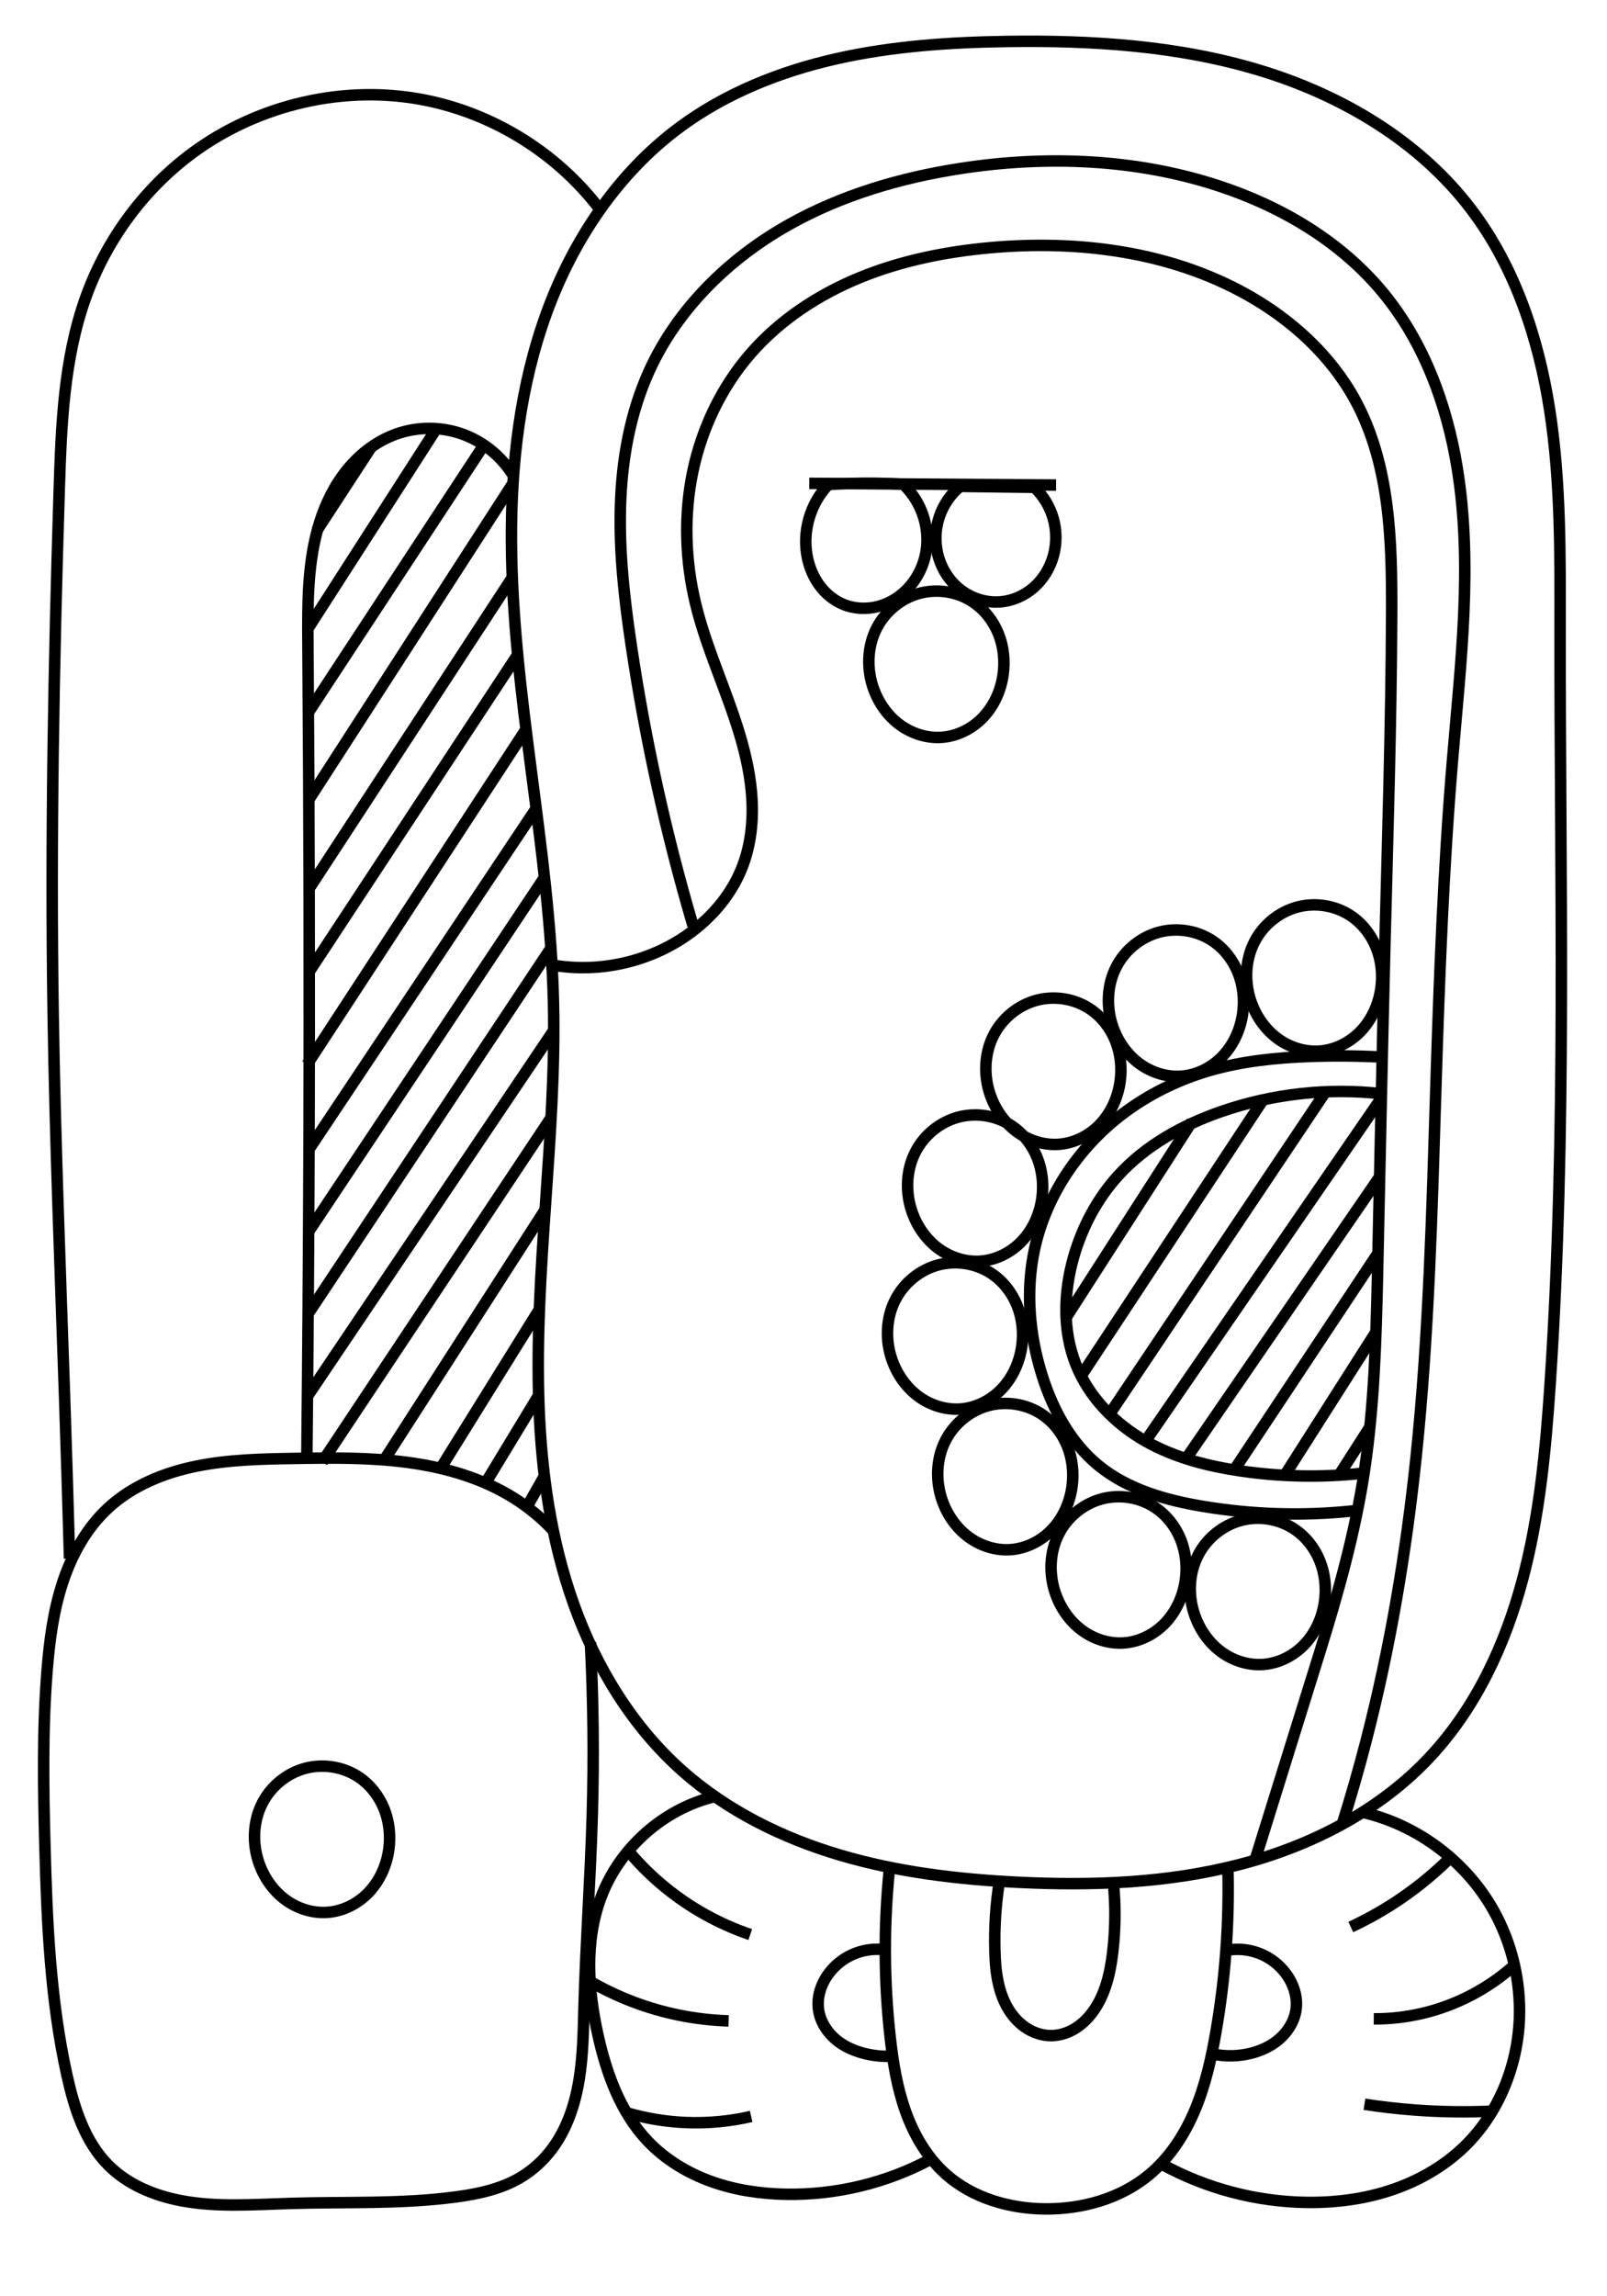 <?xml version="1.0" encoding="UTF-8" standalone="no"?>
<!-- Created with Inkscape (http://www.inkscape.org/) -->

<svg
   xmlns:dc="http://purl.org/dc/elements/1.1/"
   xmlns:cc="http://creativecommons.org/ns#"
   xmlns:rdf="http://www.w3.org/1999/02/22-rdf-syntax-ns#"
   xmlns:svg="http://www.w3.org/2000/svg"
   xmlns="http://www.w3.org/2000/svg"
   xmlns:sodipodi="http://sodipodi.sourceforge.net/DTD/sodipodi-0.dtd"
   xmlns:inkscape="http://www.inkscape.org/namespaces/inkscape"
   width="140"
   height="200"
   viewBox="0 0 140 200"
   id="svg5133"
   version="1.1"
   inkscape:version="0.91 r13725"
   sodipodi:docname="maya-months-08-ch'en.svg">
  <defs
     id="defs5135">
    <inkscape:path-effect
       effect="spiro"
       id="path-effect4205-1"
       is_visible="true" />
    <inkscape:path-effect
       effect="spiro"
       id="path-effect4201-0"
       is_visible="true" />
    <inkscape:path-effect
       effect="spiro"
       id="path-effect4197-9"
       is_visible="true" />
    <inkscape:path-effect
       effect="spiro"
       id="path-effect4175-6-8"
       is_visible="true" />
    <inkscape:path-effect
       effect="spiro"
       id="path-effect4175-8"
       is_visible="true" />
    <inkscape:path-effect
       effect="spiro"
       id="path-effect4205"
       is_visible="true" />
    <inkscape:path-effect
       effect="spiro"
       id="path-effect4201"
       is_visible="true" />
    <inkscape:path-effect
       effect="spiro"
       id="path-effect4197"
       is_visible="true" />
    <inkscape:path-effect
       effect="spiro"
       id="path-effect4175-6"
       is_visible="true" />
    <inkscape:path-effect
       effect="spiro"
       id="path-effect4175"
       is_visible="true" />
    <inkscape:path-effect
       effect="spiro"
       id="path-effect4432-8"
       is_visible="true" />
    <inkscape:path-effect
       effect="spiro"
       id="path-effect4432"
       is_visible="true" />
    <inkscape:path-effect
       effect="spiro"
       id="path-effect4152-3-15"
       is_visible="true" />
    <inkscape:path-effect
       effect="spiro"
       id="path-effect4152-3-2"
       is_visible="true" />
    <inkscape:path-effect
       effect="spiro"
       id="path-effect4152-3-4"
       is_visible="true" />
    <inkscape:path-effect
       effect="spiro"
       id="path-effect4152-3-1"
       is_visible="true" />
    <inkscape:path-effect
       effect="spiro"
       id="path-effect5511-4-3-0-5"
       is_visible="true" />
    <inkscape:path-effect
       effect="spiro"
       id="path-effect5511-4-3-0-05"
       is_visible="true" />
    <inkscape:path-effect
       effect="spiro"
       id="path-effect5511-4-3-0-09"
       is_visible="true" />
    <inkscape:path-effect
       effect="spiro"
       id="path-effect5511-4-3-0-07"
       is_visible="true" />
    <inkscape:path-effect
       effect="spiro"
       id="path-effect5511-4-3-0-0"
       is_visible="true" />
    <inkscape:path-effect
       effect="spiro"
       id="path-effect5511-4-3-0-4"
       is_visible="true" />
    <inkscape:path-effect
       effect="spiro"
       id="path-effect5511-4-3-0-6"
       is_visible="true" />
    <inkscape:path-effect
       effect="spiro"
       id="path-effect5511-4-3-0-70"
       is_visible="true" />
    <inkscape:path-effect
       effect="spiro"
       id="path-effect5511-4-3-0-7"
       is_visible="true" />
    <inkscape:path-effect
       effect="spiro"
       id="path-effect4152-3"
       is_visible="true" />
    <inkscape:path-effect
       effect="spiro"
       id="path-effect5519-4-6-1"
       is_visible="true" />
    <inkscape:path-effect
       effect="spiro"
       id="path-effect5511-4-3-0"
       is_visible="true" />
    <inkscape:path-effect
       effect="spiro"
       id="path-effect4053-8-0-4-0"
       is_visible="true" />
    <inkscape:path-effect
       effect="spiro"
       id="path-effect4246"
       is_visible="true" />
    <inkscape:path-effect
       effect="spiro"
       id="path-effect4053-8-0-3"
       is_visible="true" />
    <inkscape:path-effect
       effect="spiro"
       id="path-effect4053-8-0-7"
       is_visible="true" />
    <inkscape:path-effect
       effect="spiro"
       id="path-effect4053-8-0-4"
       is_visible="true" />
    <inkscape:path-effect
       effect="spiro"
       id="path-effect4053-8-0-0"
       is_visible="true" />
    <inkscape:path-effect
       effect="spiro"
       id="path-effect4053-8-0-2"
       is_visible="true" />
    <inkscape:path-effect
       effect="spiro"
       id="path-effect4053-8-0-9"
       is_visible="true" />
    <inkscape:path-effect
       effect="spiro"
       id="path-effect4053-8-0-1"
       is_visible="true" />
    <inkscape:path-effect
       effect="spiro"
       id="path-effect4053-8-0-5"
       is_visible="true" />
    <inkscape:path-effect
       effect="spiro"
       id="path-effect4160"
       is_visible="true" />
    <inkscape:path-effect
       effect="spiro"
       id="path-effect4156"
       is_visible="true" />
    <inkscape:path-effect
       effect="spiro"
       id="path-effect4152"
       is_visible="true" />
    <inkscape:path-effect
       effect="spiro"
       id="path-effect5531-1-9"
       is_visible="true" />
    <inkscape:path-effect
       effect="spiro"
       id="path-effect5527-1-7"
       is_visible="true" />
    <inkscape:path-effect
       effect="spiro"
       id="path-effect5523-7-7"
       is_visible="true" />
    <inkscape:path-effect
       effect="spiro"
       id="path-effect5519-4-6"
       is_visible="true" />
    <inkscape:path-effect
       effect="spiro"
       id="path-effect5515-9-4"
       is_visible="true" />
    <inkscape:path-effect
       effect="spiro"
       id="path-effect5511-4-3"
       is_visible="true" />
    <inkscape:path-effect
       effect="spiro"
       id="path-effect4193"
       is_visible="true" />
    <inkscape:path-effect
       effect="spiro"
       id="path-effect4091-7"
       is_visible="true" />
    <inkscape:path-effect
       effect="spiro"
       id="path-effect4087-5"
       is_visible="true" />
    <inkscape:path-effect
       effect="spiro"
       id="path-effect4053-8-0"
       is_visible="true" />
    <inkscape:path-effect
       effect="spiro"
       id="path-effect4053-0-3"
       is_visible="true" />
    <inkscape:path-effect
       effect="spiro"
       id="path-effect4053-7"
       is_visible="true" />
    <inkscape:path-effect
       effect="spiro"
       id="path-effect4049-7"
       is_visible="true" />
    <inkscape:path-effect
       effect="spiro"
       id="path-effect4913-2"
       is_visible="true" />
    <inkscape:path-effect
       effect="spiro"
       id="path-effect4853-5"
       is_visible="true" />
    <inkscape:path-effect
       effect="spiro"
       id="path-effect4464-0-7-0-0-4-0"
       is_visible="true" />
  </defs>
  <sodipodi:namedview
     id="base"
     pagecolor="#ffffff"
     bordercolor="#666666"
     borderopacity="1.0"
     inkscape:pageopacity="0.0"
     inkscape:pageshadow="2"
     inkscape:zoom="1.979899"
     inkscape:cx="140.04533"
     inkscape:cy="81.479334"
     inkscape:document-units="px"
     inkscape:current-layer="layer1"
     showgrid="false"
     inkscape:window-width="1024"
     inkscape:window-height="704"
     inkscape:window-x="0"
     inkscape:window-y="27"
     inkscape:window-maximized="1"
     units="px" />
  <g
     inkscape:label="Calque 1"
     inkscape:groupmode="layer"
     id="layer1"
     transform="translate(0,-852.362)">
    <path
       style="fill:none;fill-rule:evenodd;stroke:#000000;stroke-width:1;stroke-linecap:butt;stroke-linejoin:miter;stroke-opacity:1"
       d="m 124.67,1005.285 c -4.397,4.75 -10.39,7.837 -16.655,9.465 -6.265,1.628 -12.816,1.871 -19.281,1.556 -5.233,-0.255 -10.476,-0.876 -15.502,-2.356 -5.026,-1.48 -9.843,-3.848 -13.764,-7.322 -4.39,-3.889 -7.533,-9.062 -9.5,-14.587 -1.967,-5.525 -2.798,-11.403 -3.015,-17.264 -0.434,-11.721 1.542,-23.423 1.264,-35.149 -0.318,-13.449 -3.595,-26.714 -3.661,-40.166 -0.033,-6.726 0.757,-13.518 3.058,-19.838 2.301,-6.32 6.184,-12.164 11.588,-16.168 4.021,-2.98 8.774,-4.873 13.657,-5.975 4.882,-1.102 9.907,-1.436 14.911,-1.508 7.435,-0.107 14.959,0.371 22.071,2.543 7.112,2.172 13.829,6.151 18.324,12.074 3.834,5.052 5.885,11.271 6.85,17.538 0.966,6.268 0.907,12.642 0.899,18.983 -0.025,21.904 0.597,43.837 -0.862,65.693 -0.386,5.787 -0.924,11.598 -2.426,17.2 -1.501,5.602 -4.017,11.024 -7.957,15.28 z"
       id="path4462-4-4-5-5-2-4"
       inkscape:path-effect="#path-effect4464-0-7-0-0-4-0"
       inkscape:original-d="m 124.66982,1005.2848 c -6.87652,5.6484 -22.32351,10.267 -35.936573,11.021 -17.366177,0.9619 -32.216917,-16.1267 -29.265997,-9.6779 2.95103,6.4484 -11.64596,-37.80388 -11.25135,-66.99905 0.39691,-29.37191 4.87546,-63.29388 10.98546,-76.17305 6.11009,-12.87916 13.72556,-8.4534 28.567897,-7.48265 14.270373,0.93331 37.645813,20.11681 40.395193,14.61745 5.49863,-10.99851 10.25892,26.54573 7.74977,36.52177 -1.25457,4.98802 0.24761,46.3318 -0.86186,65.69307 -1.10948,19.36127 -3.50591,26.83092 -10.38254,32.47936 z"
       inkscape:connector-curvature="0"
       sodipodi:nodetypes="ssssssssss" />
    <path
       style="fill:none;fill-rule:evenodd;stroke:#000000;stroke-width:1px;stroke-linecap:butt;stroke-linejoin:miter;stroke-opacity:1"
       d="m 52.203,870.523 c -3.832,-5.012 -9.604,-8.499 -15.823,-9.561 -6.999,-1.194 -14.452,0.722 -20.068,5.066 -4.057,3.139 -7.156,7.484 -8.871,12.318 -1.882,5.302 -2.104,11.028 -2.28,16.652 -0.478,15.212 -0.765,30.434 -0.53,45.652 0.172,11.171 0.625,22.334 1,33.5 0.156,4.653 0.299,9.306 0.429,13.959"
       id="path4851-6"
       inkscape:path-effect="#path-effect4853-5"
       inkscape:original-d="m 52.20335,870.52282 c -19,-11 5.67678,-12.06066 -15.82322,-9.56066 -21.5,2.5 -10.568,-19.4338 -20.068,5.0662 -9.5000001,24.5 -15.37130012,-29.182 -8.8713001,12.318 3.2500001,20.75 -2.0152,9.3258 -2.2804,16.6516 -0.2651,7.3259 0.2197,33.9017 -0.5303,45.6517 -1.5,23.49999 15.9205001,31.87829 1,33.49999 -51.7511999,5.6248 -4.07107,6.95926 0.42893,13.95926"
       inkscape:connector-curvature="0"
       sodipodi:nodetypes="cssssssc" />
    <path
       style="fill:none;fill-rule:evenodd;stroke:#000000;stroke-width:1px;stroke-linecap:butt;stroke-linejoin:miter;stroke-opacity:1"
       d="m 44.63,893.65 c -1.026,-1.619 -2.612,-2.876 -4.423,-3.505 -1.811,-0.629 -3.834,-0.627 -5.643,0.007 -1.676,0.587 -3.146,1.696 -4.276,3.066 -1.13,1.37 -1.929,2.994 -2.457,4.69 -1.054,3.392 -1.032,7.011 -1.005,10.562 0.115,14.995 0.148,29.99 0.091,44.985 -0.032,8.499 -0.093,16.999 -0.182,25.498"
       id="path4911-4"
       inkscape:path-effect="#path-effect4913-2"
       inkscape:original-d="m 44.63013,893.64966 c -15,1 -3.56586,-11.49784 -10.06586,-3.49784 -6.5,8 -7.04134,35.67012 -7.73744,18.31802 -0.3341,-8.3291 4.31959,56.11707 0.091,44.98527 -3.657,-9.62709 -0.18198,25.49784 -0.18198,25.49784"
       inkscape:connector-curvature="0"
       sodipodi:nodetypes="csssc" />
    <path
       style="fill:none;fill-rule:evenodd;stroke:#000000;stroke-width:1;stroke-linecap:butt;stroke-linejoin:miter;stroke-opacity:1"
       d="m 48.049,936.401 c 3.9,0.699 8.054,-0.14 11.377,-2.298 2.268,-1.473 4.165,-3.572 5.18,-6.079 0.749,-1.852 1.004,-3.881 0.913,-5.877 -0.091,-1.996 -0.52,-3.964 -1.096,-5.877 -1.152,-3.826 -2.896,-7.468 -3.831,-11.353 -0.902,-3.747 -1.027,-7.693 -0.24,-11.466 0.787,-3.773 2.497,-7.365 5.024,-10.275 2.559,-2.946 5.909,-5.149 9.519,-6.63 3.61,-1.48 7.481,-2.258 11.367,-2.609 7.682,-0.694 15.691,0.333 22.414,4.113 3.871,2.177 7.285,5.288 9.402,9.192 3.028,5.585 3.188,12.23 3.162,18.584 -0.04,9.798 -0.353,19.593 -0.603,29.388 -0.241,9.478 -0.423,18.957 -0.634,28.435 -0.124,5.546 -0.297,11.105 -1.103,16.594 -0.806,5.488 -2.312,10.847 -3.961,16.143 l -5.563,17.867"
       id="path4047-6"
       inkscape:path-effect="#path-effect4049-7"
       inkscape:original-d="m 48.04941,936.40097 c 3.99386,-2.8046 8.30612,-1.48146 11.37664,-2.29793 3.07051,-0.81648 3.45291,-2.95119 5.17959,-6.07896 3.45335,-6.25555 -3.76555,-2.32078 -4.01516,-23.10779 -0.24962,-20.78701 -6.69791,-9.20304 4.78445,-21.74124 11.48236,-12.53819 0.66705,-5.93915 20.885987,-9.23867 20.218943,-3.29952 22.822973,-15.93325 22.414363,4.11284 -3.72473,182.73078 3.91037,-16.87432 9.40194,9.19193 2.74579,13.03312 0.90656,36.12278 3.16237,18.58354 0.96793,-7.52581 -2.59969,16.68529 -0.60275,29.38846 3.99386,25.40633 -0.88388,11.93752 -0.63427,28.43514 0.24962,16.49762 -1.63327,21.71683 -5.06432,32.73701 l -5.56288,17.8673"
       inkscape:connector-curvature="0"
       sodipodi:nodetypes="csssssssssssc" />
    <path
       style="fill:none;fill-rule:evenodd;stroke:#000000;stroke-width:1;stroke-linecap:butt;stroke-linejoin:miter;stroke-opacity:1"
       d="m 72.172,894.562 c -1.602,1.663 -2.309,4.141 -1.826,6.398 0.185,0.865 0.536,1.698 1.064,2.408 0.528,0.709 1.235,1.291 2.052,1.63 0.971,0.402 2.077,0.449 3.091,0.172 1.014,-0.277 1.932,-0.871 2.635,-1.652 0.823,-0.914 1.352,-2.084 1.517,-3.303 0.165,-1.219 -0.032,-2.481 -0.541,-3.6 -0.354,-0.777 -0.856,-1.487 -1.471,-2.079 -1.553,-0.089 -3.109,-0.11 -4.664,-0.063 -0.619,0.019 -1.238,0.048 -1.856,0.088 l 0,3e-5 z"
       id="path4051-81"
       inkscape:path-effect="#path-effect4053-7"
       inkscape:original-d="m 72.17157,894.56224 c 0,0 -9.03381,-47.30651 -1.8263,6.39844 0.12024,0.89593 -2.67296,2.33519 3.11566,4.0375 2.47529,0.72793 7.5688,-3.87182 5.72558,-1.47991 -2.22287,2.88456 1.68029,-11.3136 0.97578,-6.90294 -1.30556,8.17337 -1.47088,-2.07892 -1.47088,-2.07892 0,0 -3.6028,-2.20725 -4.66367,-0.0626 -1.06087,2.14469 -1.85617,0.0884 -1.85617,0.0884 z"
       inkscape:connector-curvature="0"
       sodipodi:nodetypes="cssssczc" />
    <path
       style="fill:none;fill-rule:evenodd;stroke:#000000;stroke-width:1;stroke-linecap:butt;stroke-linejoin:miter;stroke-opacity:1"
       d="m 83.634,894.727 c -0.819,0.688 -1.446,1.603 -1.791,2.616 -0.345,1.013 -0.407,2.12 -0.177,3.165 0.269,1.226 0.947,2.365 1.924,3.153 0.977,0.788 2.249,1.213 3.501,1.125 1.099,-0.077 2.162,-0.543 2.987,-1.273 0.826,-0.73 1.414,-1.716 1.701,-2.78 0.28,-1.039 0.274,-2.154 -0.016,-3.191 -0.29,-1.037 -0.864,-1.992 -1.643,-2.735 l -6.487,-0.082 0,-2e-5 z"
       id="path4051-2-3"
       inkscape:path-effect="#path-effect4053-0-3"
       inkscape:original-d="m 83.63408,894.72672 c 0,0 -6.71007,0.17257 -1.96736,5.78181 2.37135,2.8046 4.035177,5.15777 5.425427,4.27859 1.39025,-0.87917 2.56681,-1.90769 4.68803,-4.05289 4.24382,-4.2918 -1.6589,-5.92589 -1.6589,-5.92589 -2.26631,-1.15955 -3.87604,1.61714 -6.487197,-0.0816 z"
       inkscape:connector-curvature="0"
       sodipodi:nodetypes="csssccc" />
    <path
       style="fill:none;fill-rule:evenodd;stroke:#000000;stroke-width:1;stroke-linecap:butt;stroke-linejoin:miter;stroke-opacity:1"
       d="m 76.396,907.027 c -0.85,1.626 -0.911,3.614 -0.288,5.34 0.443,1.227 1.225,2.34 2.274,3.114 1.05,0.774 2.369,1.195 3.67,1.101 1.375,-0.1 2.684,-0.774 3.626,-1.78 0.942,-1.006 1.524,-2.326 1.714,-3.692 0.166,-1.191 0.039,-2.427 -0.408,-3.543 -0.447,-1.116 -1.22,-2.106 -2.22,-2.773 -1.354,-0.903 -3.105,-1.176 -4.676,-0.75 -1.571,0.427 -2.937,1.541 -3.691,2.983 z"
       id="path4051-8-0"
       inkscape:path-effect="#path-effect4053-8-0"
       inkscape:original-d="m 76.39574,907.02696 c -2.12174,4.28938 -5.03072,-0.26933 -0.28801,5.33986 4.74272,5.6092 1.70059,8.50367 5.94407,4.21429 4.243477,-4.28938 1.34878,34.10442 5.339847,-5.47139 0.83042,-8.23509 2.11428,-3.3465 -2.62844,-6.31607 -4.742707,-2.96957 -6.245727,-2.05607 -8.367467,2.23331 z"
       inkscape:connector-curvature="0"
       sodipodi:nodetypes="zssssz" />
    <path
       style="fill:none;fill-rule:evenodd;stroke:#000000;stroke-width:1;stroke-linecap:butt;stroke-linejoin:miter;stroke-opacity:1"
       d="m 118.547,980.694 c -3.446,0.36 -6.936,0.293 -10.365,-0.2 -2.913,-0.419 -5.82,-1.159 -8.382,-2.608 -2.678,-1.515 -4.951,-3.847 -6.08,-6.71 -1.158,-2.937 -1.056,-6.265 -0.193,-9.303 0.747,-2.631 2.059,-5.113 3.901,-7.134 2.401,-2.634 5.624,-4.41 8.992,-5.574 4.482,-1.549 9.314,-2.076 14.025,-1.532"
       id="path4085-3"
       inkscape:path-effect="#path-effect4087-5"
       inkscape:original-d="m 118.54662,980.69401 c -8.98619,0 -0.38058,-0.53005 -10.36524,-0.2001 -9.984673,0.32995 -14.045903,-3.354 -8.382249,-2.6082 3.596369,0.47357 4.493979,-8.54094 -6.079584,-6.70991 -9.694857,1.67886 2.71847,-7.5201 -0.19309,-9.30275 -7.35,-4.50016 -2.3555,6.28751 3.90094,-7.1344 4.706153,-10.09607 -8.24467,-95.83372 8.991953,-5.57402 2.017,10.56216 20.76482,3.41729 14.02517,-1.53198"
       inkscape:connector-curvature="0"
       sodipodi:nodetypes="cssssssc" />
    <path
       style="fill:none;fill-rule:evenodd;stroke:#000000;stroke-width:1;stroke-linecap:butt;stroke-linejoin:miter;stroke-opacity:1"
       d="m 117.87,983.958 c -4.342,0.458 -8.746,0.326 -13.053,-0.392 -3.258,-0.543 -6.567,-1.474 -9.123,-3.567 -2.412,-1.975 -3.959,-4.84 -4.899,-7.812 -1.121,-3.544 -1.451,-7.372 -0.671,-11.006 1.042,-4.857 4.07,-9.206 8.1,-12.112 2.184,-1.575 4.652,-2.747 7.24,-3.487 2.802,-0.801 5.724,-1.096 8.636,-1.204 2.029,-0.075 4.061,-0.06 6.088,0.044"
       id="path4089-4"
       inkscape:path-effect="#path-effect4091-7"
       inkscape:original-d="m 117.86989,983.95767 c -5.74118,-0.65991 -35.47095,-1.02501 -13.05306,-0.39195 3.47791,0.0982 -5.404699,-0.45871 -9.122793,-3.56654 -5.89706,-4.92915 -2.80657,-1.33307 -4.89926,-7.81235 -3.03586,-9.39942 -2.41819,-4.40713 -0.67091,-11.00618 1.74732,-6.59905 2.10898,-11.12231 8.09978,-12.11215 5.990793,-0.98986 1.249454,-0.84697 7.240253,-3.48659 5.99079,-2.63962 4.89199,-0.87401 8.63624,-1.20397 3.74424,-0.32995 4.59067,0.37346 6.08837,0.0439"
       inkscape:connector-curvature="0"
       sodipodi:nodetypes="csssssssc" />
    <path
       style="fill:none;fill-rule:evenodd;stroke:#000000;stroke-width:1px;stroke-linecap:butt;stroke-linejoin:miter;stroke-opacity:1"
       d="m 60.375,932.983 c -2.362,-8.023 -4.165,-16.211 -5.392,-24.484 -0.593,-4 -1.052,-8.038 -0.93,-12.08 0.122,-4.042 0.842,-8.106 2.521,-11.785 2.481,-5.436 6.983,-9.809 12.198,-12.728 4.569,-2.558 9.675,-4.059 14.849,-4.861 7.51,-1.165 15.318,-0.867 22.539,1.503 5.469,1.794 10.627,4.835 14.298,9.267 3.579,4.322 5.594,9.778 6.494,15.317 1.362,8.379 0.302,16.934 -0.409,25.393 -0.793,9.429 -1.149,18.889 -1.446,28.347 -0.34,10.834 -0.604,21.684 -1.736,32.464 -0.869,8.279 -2.25,16.511 -4.327,24.572 -0.649,2.517 -1.365,5.018 -2.147,7.497"
       id="path4191"
       inkscape:path-effect="#path-effect4193"
       inkscape:original-d="m 60.37488,932.98325 c -3.88909,-19.4455 -5.39169,-10.34147 -5.39169,-24.48367 0,-14.1421 -0.7071,-19.97572 1.591,-23.86482 2.29809,-3.8891 6.54073,-10.25307 12.19758,-12.72787 5.65686,-2.4749 8.13174,-6.27563 14.84925,-4.86143 6.717507,1.4143 15.114401,-2.38644 22.53903,1.50266 7.42462,3.8891 11.29302,0.0751 14.29822,9.26747 3.0052,9.1923 4.90349,3.8265 6.49448,15.317 1.59099,11.4905 -0.40901,13.9029 -0.40901,25.3934 0,11.4905 -1.44638,20.5686 -1.44638,28.3467 0,7.77819 0.0322,25.39339 -1.7356,32.46449 -1.76777,7.071 -2.55882,19.4454 -4.32659,24.57192 -1.76776,5.1265 -1.4401,6.2591 -2.1472,7.4965"
       inkscape:connector-curvature="0"
       sodipodi:nodetypes="cssccsssssssc" />
    <path
       style="fill:none;fill-rule:evenodd;stroke:#000000;stroke-width:1px;stroke-linecap:butt;stroke-linejoin:miter;stroke-opacity:1"
       d="M 109.98,948.241 94.078,972.362"
       id="path5509-0-1"
       inkscape:path-effect="#path-effect5511-4-3"
       inkscape:original-d="m 109.98036,948.24051 c 18.66603,13.88139 -9.6103,14.07996 -15.901973,24.12166"
       inkscape:connector-curvature="0"
       sodipodi:nodetypes="cc" />
    <path
       style="fill:none;fill-rule:evenodd;stroke:#000000;stroke-width:1px;stroke-linecap:butt;stroke-linejoin:miter;stroke-opacity:1"
       d="M 96.852,975.249 115.505,947.418"
       id="path5513-4-8"
       inkscape:path-effect="#path-effect5515-9-4"
       inkscape:original-d="M 96.852287,975.24912 115.50533,947.41827"
       inkscape:connector-curvature="0"
       sodipodi:nodetypes="cc" />
    <path
       style="fill:none;fill-rule:evenodd;stroke:#000000;stroke-width:1px;stroke-linecap:butt;stroke-linejoin:miter;stroke-opacity:1"
       d="M 120.391,947.931 99.998,977.578"
       id="path5517-5-5"
       inkscape:path-effect="#path-effect5519-4-6"
       inkscape:original-d="M 120.39074,947.93113 99.997971,977.57752"
       inkscape:connector-curvature="0"
       sodipodi:nodetypes="cc" />
    <path
       style="fill:none;fill-rule:evenodd;stroke:#000000;stroke-width:1px;stroke-linecap:butt;stroke-linejoin:miter;stroke-opacity:1"
       d="m 103.48,979.194 16.684,-24.293"
       id="path5521-5-3"
       inkscape:path-effect="#path-effect5523-7-7"
       inkscape:original-d="m 103.4802,979.19442 16.68382,-24.2929"
       inkscape:connector-curvature="0"
       sodipodi:nodetypes="cc" />
    <path
       style="fill:none;fill-rule:evenodd;stroke:#000000;stroke-width:1px;stroke-linecap:butt;stroke-linejoin:miter;stroke-opacity:1"
       d="m 120.019,961.557 -12.371,18.646"
       id="path5525-0-0"
       inkscape:path-effect="#path-effect5527-1-7"
       inkscape:original-d="m 120.01942,961.55692 -12.37132,18.6464"
       inkscape:connector-curvature="0"
       sodipodi:nodetypes="cc" />
    <path
       style="fill:none;fill-rule:evenodd;stroke:#000000;stroke-width:1px;stroke-linecap:butt;stroke-linejoin:miter;stroke-opacity:1"
       d="m 111.888,980.914 8,-12.562"
       id="path5529-3-5"
       inkscape:path-effect="#path-effect5531-1-9"
       inkscape:original-d="m 111.88814,980.91412 8,-12.5625"
       inkscape:connector-curvature="0"
       sodipodi:nodetypes="cc" />
    <path
       style="fill:none;fill-rule:evenodd;stroke:#000000;stroke-width:1px;stroke-linecap:butt;stroke-linejoin:miter;stroke-opacity:1"
       d="M 92.789,967.25 103.845,950.044"
       id="path4150"
       inkscape:path-effect="#path-effect4152"
       inkscape:original-d="M 92.789357,967.25011 103.84495,950.04398"
       inkscape:connector-curvature="0"
       sodipodi:nodetypes="cc" />
    <path
       style="fill:none;fill-rule:evenodd;stroke:#000000;stroke-width:1px;stroke-linecap:butt;stroke-linejoin:miter;stroke-opacity:1"
       d="m 116.788,980.639 2.562,-4"
       id="path4154"
       inkscape:path-effect="#path-effect4156"
       inkscape:original-d="m 116.78774,980.63888 c 40.96031,-53.0442 1.5625,-2.33333 2.5625,-4"
       inkscape:connector-curvature="0"
       sodipodi:nodetypes="cc" />
    <path
       style="fill:none;fill-rule:evenodd;stroke:#000000;stroke-width:1px;stroke-linecap:butt;stroke-linejoin:miter;stroke-opacity:1"
       d="m 70.501,894.462 21.505,0.148"
       id="path4158"
       inkscape:path-effect="#path-effect4160"
       inkscape:original-d="m 70.50059,894.46211 21.504757,0.14775"
       inkscape:connector-curvature="0"
       sodipodi:nodetypes="cc" />
    <path
       style="fill:none;fill-rule:evenodd;stroke:#000000;stroke-width:1;stroke-linecap:butt;stroke-linejoin:miter;stroke-opacity:1"
       d="m 109.307,934.354 c -0.85,1.626 -0.911,3.614 -0.288,5.34 0.443,1.227 1.225,2.34 2.274,3.114 1.05,0.774 2.369,1.195 3.67,1.101 1.375,-0.1 2.684,-0.774 3.626,-1.78 0.942,-1.006 1.524,-2.326 1.714,-3.692 0.166,-1.191 0.039,-2.427 -0.408,-3.543 -0.447,-1.116 -1.22,-2.106 -2.22,-2.773 -1.354,-0.903 -3.105,-1.176 -4.676,-0.75 -1.571,0.427 -2.937,1.541 -3.691,2.983 z"
       id="path4051-8-0-4"
       inkscape:path-effect="#path-effect4053-8-0-5"
       inkscape:original-d="m 109.30736,934.35385 c -2.12174,4.2894 -5.03072,-0.2693 -0.28801,5.3399 4.74272,5.6092 1.70059,8.5037 5.94407,4.2143 4.24348,-4.2894 1.34878,34.10439 5.33985,-5.4714 0.83042,-8.2351 2.11428,-3.3465 -2.62844,-6.3161 -4.74271,-2.9695 -6.24573,-2.056 -8.36747,2.2333 z"
       inkscape:connector-curvature="0"
       sodipodi:nodetypes="zssssz" />
    <path
       style="fill:none;fill-rule:evenodd;stroke:#000000;stroke-width:1;stroke-linecap:butt;stroke-linejoin:miter;stroke-opacity:1"
       d="m 97.266,936.54 c -0.85,1.626 -0.911,3.614 -0.288,5.34 0.443,1.227 1.225,2.34 2.274,3.114 1.05,0.774 2.369,1.195 3.67,1.101 1.375,-0.1 2.684,-0.774 3.626,-1.78 0.942,-1.006 1.524,-2.326 1.714,-3.692 0.166,-1.191 0.039,-2.427 -0.408,-3.543 -0.447,-1.116 -1.22,-2.106 -2.22,-2.773 -1.354,-0.903 -3.105,-1.176 -4.676,-0.75 -1.571,0.427 -2.937,1.541 -3.691,2.983 z"
       id="path4051-8-0-9"
       inkscape:path-effect="#path-effect4053-8-0-1"
       inkscape:original-d="m 97.265987,936.53951 c -2.12174,4.2894 -5.03072,-0.2693 -0.28801,5.3399 4.742723,5.6092 1.700594,8.50369 5.944073,4.2143 4.24348,-4.2894 1.34878,34.10439 5.33985,-5.4714 0.83042,-8.2351 2.11428,-3.3465 -2.62844,-6.3161 -4.74271,-2.9695 -6.245729,-2.056 -8.367473,2.2333 z"
       inkscape:connector-curvature="0"
       sodipodi:nodetypes="zssssz" />
    <path
       style="fill:none;fill-rule:evenodd;stroke:#000000;stroke-width:1;stroke-linecap:butt;stroke-linejoin:miter;stroke-opacity:1"
       d="m 86.589,942.473 c -0.85,1.626 -0.911,3.614 -0.288,5.34 0.443,1.227 1.225,2.34 2.274,3.114 1.05,0.774 2.369,1.195 3.67,1.101 1.375,-0.1 2.684,-0.774 3.626,-1.78 0.942,-1.006 1.524,-2.326 1.714,-3.692 0.166,-1.191 0.039,-2.427 -0.408,-3.543 -0.447,-1.116 -1.22,-2.106 -2.22,-2.773 -1.354,-0.903 -3.105,-1.176 -4.676,-0.75 -1.571,0.427 -2.937,1.541 -3.691,2.983 z"
       id="path4051-8-0-7"
       inkscape:path-effect="#path-effect4053-8-0-9"
       inkscape:original-d="m 86.589217,942.47257 c -2.12174,4.2894 -5.030717,-0.2693 -0.28801,5.3399 4.74272,5.60919 1.70059,8.50369 5.94407,4.21429 4.24348,-4.28939 1.34878,34.1044 5.33985,-5.47139 0.83042,-8.2351 2.114284,-3.3465 -2.62844,-6.3161 -4.74271,-2.9695 -6.24573,-2.056 -8.36747,2.2333 z"
       inkscape:connector-curvature="0"
       sodipodi:nodetypes="zssssz" />
    <path
       style="fill:none;fill-rule:evenodd;stroke:#000000;stroke-width:1;stroke-linecap:butt;stroke-linejoin:miter;stroke-opacity:1"
       d="m 79.771,952.652 c -0.85,1.626 -0.911,3.614 -0.288,5.34 0.443,1.227 1.225,2.34 2.274,3.114 1.05,0.774 2.369,1.195 3.67,1.101 1.375,-0.1 2.684,-0.774 3.626,-1.78 0.942,-1.006 1.524,-2.326 1.714,-3.692 0.166,-1.191 0.039,-2.427 -0.408,-3.543 -0.447,-1.116 -1.22,-2.106 -2.22,-2.773 -1.354,-0.903 -3.105,-1.176 -4.676,-0.75 -1.571,0.427 -2.937,1.541 -3.691,2.983 z"
       id="path4051-8-0-0"
       inkscape:path-effect="#path-effect4053-8-0-2"
       inkscape:original-d="m 79.77075,952.65194 c -2.12174,4.2894 -5.03072,-0.2693 -0.28801,5.3399 4.742717,5.6092 1.70059,8.5037 5.944067,4.2143 4.24348,-4.2894 1.34878,34.1044 5.33985,-5.4714 0.83042,-8.23509 2.11428,-3.3465 -2.62844,-6.3161 -4.742707,-2.96949 -6.245727,-2.05599 -8.367467,2.2333 z"
       inkscape:connector-curvature="0"
       sodipodi:nodetypes="zssssz" />
    <path
       style="fill:none;fill-rule:evenodd;stroke:#000000;stroke-width:1;stroke-linecap:butt;stroke-linejoin:miter;stroke-opacity:1"
       d="m 78.021,965.527 c -0.85,1.626 -0.911,3.614 -0.288,5.34 0.443,1.227 1.225,2.34 2.274,3.114 1.05,0.774 2.369,1.195 3.67,1.101 1.375,-0.1 2.684,-0.774 3.626,-1.78 0.942,-1.006 1.524,-2.326 1.714,-3.692 0.166,-1.191 0.039,-2.427 -0.408,-3.543 -0.447,-1.116 -1.22,-2.106 -2.22,-2.773 -1.354,-0.903 -3.105,-1.176 -4.676,-0.75 -1.571,0.427 -2.937,1.541 -3.691,2.983 z"
       id="path4051-8-0-6"
       inkscape:path-effect="#path-effect4053-8-0-0"
       inkscape:original-d="m 78.02075,965.52694 c -2.12174,4.2894 -5.03072,-0.2693 -0.28801,5.3399 4.74272,5.6092 1.70059,8.5037 5.94407,4.2143 4.243477,-4.2894 1.348777,34.10446 5.339847,-5.4714 0.83042,-8.2351 2.11428,-3.3465 -2.62844,-6.3161 -4.742707,-2.9695 -6.245727,-2.056 -8.367467,2.2333 z"
       inkscape:connector-curvature="0"
       sodipodi:nodetypes="zssssz" />
    <path
       style="fill:none;fill-rule:evenodd;stroke:#000000;stroke-width:1;stroke-linecap:butt;stroke-linejoin:miter;stroke-opacity:1"
       d="m 82.396,977.777 c -0.85,1.626 -0.911,3.614 -0.288,5.34 0.443,1.227 1.225,2.34 2.274,3.114 1.05,0.774 2.369,1.195 3.67,1.101 1.375,-0.1 2.684,-0.774 3.626,-1.78 0.942,-1.006 1.524,-2.326 1.714,-3.692 0.166,-1.191 0.039,-2.427 -0.408,-3.543 -0.447,-1.116 -1.22,-2.106 -2.22,-2.773 -1.354,-0.903 -3.105,-1.176 -4.676,-0.75 -1.571,0.427 -2.937,1.541 -3.691,2.983 z"
       id="path4051-8-0-05"
       inkscape:path-effect="#path-effect4053-8-0-4"
       inkscape:original-d="m 82.39575,977.77694 c -2.12174,4.2894 -5.03072,-0.2693 -0.28801,5.3399 4.742717,5.6092 1.70059,8.5037 5.944067,4.2143 4.24348,-4.2894 1.34878,34.10446 5.33985,-5.4714 0.83042,-8.2351 2.11428,-3.3465 -2.62844,-6.3161 -4.74271,-2.9695 -6.24573,-2.056 -8.367467,2.2333 z"
       inkscape:connector-curvature="0"
       sodipodi:nodetypes="zssssz" />
    <path
       style="fill:none;fill-rule:evenodd;stroke:#000000;stroke-width:1;stroke-linecap:butt;stroke-linejoin:miter;stroke-opacity:1"
       d="m 92.271,985.902 c -0.85,1.626 -0.911,3.614 -0.288,5.34 0.443,1.227 1.225,2.34 2.274,3.114 1.05,0.774 2.369,1.195 3.67,1.101 1.375,-0.1 2.684,-0.774 3.626,-1.78 0.942,-1.006 1.524,-2.326 1.714,-3.692 0.166,-1.191 0.039,-2.427 -0.408,-3.543 -0.447,-1.116 -1.22,-2.106 -2.22,-2.773 -1.354,-0.903 -3.105,-1.176 -4.676,-0.75 -1.571,0.427 -2.937,1.541 -3.691,2.983 z"
       id="path4051-8-0-5"
       inkscape:path-effect="#path-effect4053-8-0-7"
       inkscape:original-d="m 92.270747,985.90194 c -2.12174,4.2894 -5.03072,-0.2693 -0.28801,5.3399 4.74272,5.6092 1.70059,8.5037 5.94407,4.2143 4.243483,-4.2894 1.348784,34.10446 5.339853,-5.4714 0.83042,-8.2351 2.11428,-3.3465 -2.62844,-6.3161 -4.742713,-2.9695 -6.245733,-2.056 -8.367473,2.2333 z"
       inkscape:connector-curvature="0"
       sodipodi:nodetypes="zssssz" />
    <path
       style="fill:none;fill-rule:evenodd;stroke:#000000;stroke-width:1;stroke-linecap:butt;stroke-linejoin:miter;stroke-opacity:1"
       d="m 104.396,987.777 c -0.85,1.626 -0.911,3.614 -0.288,5.34 0.443,1.227 1.225,2.34 2.274,3.114 1.05,0.774 2.369,1.195 3.67,1.101 1.375,-0.1 2.684,-0.774 3.626,-1.78 0.942,-1.006 1.524,-2.326 1.714,-3.692 0.166,-1.191 0.039,-2.427 -0.408,-3.543 -0.447,-1.116 -1.22,-2.106 -2.22,-2.773 -1.354,-0.903 -3.105,-1.176 -4.676,-0.75 -1.571,0.427 -2.937,1.541 -3.691,2.983 z"
       id="path4051-8-0-76"
       inkscape:path-effect="#path-effect4053-8-0-3"
       inkscape:original-d="m 104.39575,987.77694 c -2.12174,4.2894 -5.030719,-0.2693 -0.28801,5.3399 4.74272,5.6092 1.70059,8.50366 5.94407,4.2143 4.24348,-4.2894 1.34878,34.10446 5.33985,-5.4714 0.83042,-8.2351 2.11428,-3.3465 -2.62844,-6.3161 -4.74271,-2.9695 -6.24573,-2.056 -8.36747,2.2333 z"
       inkscape:connector-curvature="0"
       sodipodi:nodetypes="zssssz" />
    <path
       style="fill:none;fill-rule:evenodd;stroke:#000000;stroke-width:1px;stroke-linecap:butt;stroke-linejoin:miter;stroke-opacity:1"
       d="m 51.434,995.397 c 0.253,4.993 0.309,9.995 0.166,14.992 -0.159,5.569 -0.564,11.129 -0.72,16.698 -0.06,2.145 -0.084,4.3 -0.431,6.418 -0.346,2.118 -1.033,4.218 -2.303,5.948 -0.761,1.038 -1.726,1.929 -2.834,2.582 -1.691,0.996 -3.656,1.415 -5.601,1.675 -4.771,0.64 -9.609,0.418 -14.42,0.565 -3.181,0.097 -6.396,0.353 -9.522,-0.24 -2.354,-0.446 -4.671,-1.411 -6.356,-3.115 -2.034,-2.058 -2.947,-4.957 -3.575,-7.781 -1.458,-6.56 -1.747,-13.318 -1.927,-20.035 -0.136,-5.073 -0.213,-10.156 0.189,-15.215 0.206,-2.59 0.541,-5.188 1.348,-7.658 0.806,-2.47 2.109,-4.82 4.027,-6.572 2.101,-1.919 4.839,-3.03 7.627,-3.597 2.789,-0.567 5.652,-0.626 8.498,-0.673 3.31,-0.054 6.634,-0.095 9.916,0.344 3.281,0.439 6.541,1.38 9.334,3.156 1.207,0.767 2.318,1.685 3.299,2.725"
       id="path4244"
       inkscape:path-effect="#path-effect4246"
       inkscape:original-d="m 51.43419,995.39684 c 0.75,2.53125 0.29105,4.49204 0.16605,14.99206 -0.0625,5.25 -0.35623,11.3941 -0.72028,16.6983 -0.36405,5.3042 -2.3894,10.4757 -2.73315,12.3663 -0.6875,3.7813 0.22462,-2.2601 -2.83426,2.5818 -5.00402,7.921 1.30823,2.8925 -5.6011,1.6753 -3.45467,-0.6086 -8.71213,0.045 -14.42021,0.5646 -5.70807,0.5195 -13.45774,0.1979 -9.52247,-0.2399 10.46074,-1.1636 -3.04353,-2.3964 -6.3560298,-3.1152 -3.3125003,-0.7187 -2.2000603,-3.5312 -3.5750503,-7.7812 -2.74999,-8.5 -2.42678,-7.6605 -1.92678,-20.0355 0.5,-12.375 22.0712401,13.0375 0.18934,-15.21452 -7.20839,-9.30683 0.10411,-11.93183 5.3749503,-14.23013 5.2708498,-2.29829 8.5000398,-4.26987 16.1250398,-4.26987 15.25,0 11.5,-10.25 19.25,3.5 1.9375,3.4375 2.28309,1.14308 3.29871,2.72511"
       inkscape:connector-curvature="0"
       sodipodi:nodetypes="cssssssssszssssc" />
    <path
       style="fill:none;fill-rule:evenodd;stroke:#000000;stroke-width:1;stroke-linecap:butt;stroke-linejoin:miter;stroke-opacity:1"
       d="m 22.876,1009.368 c -0.85,1.626 -0.911,3.614 -0.288,5.34 0.443,1.227 1.225,2.34 2.274,3.114 1.05,0.774 2.369,1.195 3.67,1.101 1.375,-0.1 2.684,-0.774 3.626,-1.78 0.942,-1.006 1.524,-2.326 1.714,-3.692 0.166,-1.191 0.039,-2.427 -0.408,-3.543 -0.447,-1.116 -1.22,-2.106 -2.22,-2.773 -1.354,-0.903 -3.105,-1.176 -4.676,-0.75 -1.571,0.427 -2.937,1.541 -3.691,2.983 z"
       id="path4051-8-0-05-2"
       inkscape:path-effect="#path-effect4053-8-0-4-0"
       inkscape:original-d="m 22.87583,1009.3679 c -2.12174,4.2894 -5.03072,-0.2693 -0.28801,5.3399 4.74272,5.6092 1.70059,8.5037 5.94407,4.2143 4.24348,-4.2894 1.34878,34.1044 5.33985,-5.4714 0.83042,-8.2351 2.11428,-3.3465 -2.62844,-6.3161 -4.74271,-2.9695 -6.24573,-2.056 -8.36747,2.2333 z"
       inkscape:connector-curvature="0"
       sodipodi:nodetypes="zssssz" />
    <path
       style="fill:none;fill-rule:evenodd;stroke:#000000;stroke-width:1px;stroke-linecap:butt;stroke-linejoin:miter;stroke-opacity:1"
       d="m 42.211,891.033 -15.327,23.348"
       id="path5509-0-1-0"
       inkscape:path-effect="#path-effect5511-4-3-0"
       inkscape:original-d="m 42.21098,891.03349 c 18.66603,13.8814 -9.03578,13.3066 -15.32745,23.3483"
       inkscape:connector-curvature="0"
       sodipodi:nodetypes="cc" />
    <path
       style="fill:none;fill-rule:evenodd;stroke:#000000;stroke-width:1px;stroke-linecap:butt;stroke-linejoin:miter;stroke-opacity:1"
       d="M 44.633,894.545 26.928,921.972"
       id="path5517-5-5-4"
       inkscape:path-effect="#path-effect5519-4-6-1"
       inkscape:original-d="M 44.63338,894.54454 26.92811,921.97219"
       inkscape:connector-curvature="0"
       sodipodi:nodetypes="cc" />
    <path
       style="fill:none;fill-rule:evenodd;stroke:#000000;stroke-width:1px;stroke-linecap:butt;stroke-linejoin:miter;stroke-opacity:1"
       d="m 26.845,907.082 11.056,-17.206"
       id="path4150-3"
       inkscape:path-effect="#path-effect4152-3"
       inkscape:original-d="m 26.8445,907.08229 11.05559,-17.2062"
       inkscape:connector-curvature="0"
       sodipodi:nodetypes="cc" />
    <path
       style="fill:none;fill-rule:evenodd;stroke:#000000;stroke-width:1px;stroke-linecap:butt;stroke-linejoin:miter;stroke-opacity:1"
       d="M 44.629,902.666 27.009,929.632"
       id="path5509-0-1-0-1"
       inkscape:path-effect="#path-effect5511-4-3-0-7"
       inkscape:original-d="m 44.62925,902.66634 c 18.66603,13.8814 -11.32905,16.92375 -17.62072,26.96545"
       inkscape:connector-curvature="0"
       sodipodi:nodetypes="cc" />
    <path
       style="fill:none;fill-rule:evenodd;stroke:#000000;stroke-width:1px;stroke-linecap:butt;stroke-linejoin:miter;stroke-opacity:1"
       d="m 45.098,909.385 -18.089,27.497"
       id="path5509-0-1-0-0"
       inkscape:path-effect="#path-effect5511-4-3-0-70"
       inkscape:original-d="m 45.098,909.38509 c 18.66603,13.8814 -11.7978,17.455 -18.08947,27.4967"
       inkscape:connector-curvature="0"
       sodipodi:nodetypes="cc" />
    <path
       style="fill:none;fill-rule:evenodd;stroke:#000000;stroke-width:1px;stroke-linecap:butt;stroke-linejoin:miter;stroke-opacity:1"
       d="m 45.785,915.948 -19.027,29.122"
       id="path5509-0-1-0-8"
       inkscape:path-effect="#path-effect5511-4-3-0-6"
       inkscape:original-d="m 45.7855,915.94759 c 18.66603,13.8814 -12.7353,19.08 -19.02697,29.1217"
       inkscape:connector-curvature="0"
       sodipodi:nodetypes="cc" />
    <path
       style="fill:none;fill-rule:evenodd;stroke:#000000;stroke-width:1px;stroke-linecap:butt;stroke-linejoin:miter;stroke-opacity:1"
       d="M 46.598,922.948 26.884,952.507"
       id="path5509-0-1-0-6"
       inkscape:path-effect="#path-effect5511-4-3-0-4"
       inkscape:original-d="m 46.598,922.94759 c 18.66603,13.8814 -13.4228,19.5175 -19.71447,29.55919"
       inkscape:connector-curvature="0"
       sodipodi:nodetypes="cc" />
    <path
       style="fill:none;fill-rule:evenodd;stroke:#000000;stroke-width:1px;stroke-linecap:butt;stroke-linejoin:miter;stroke-opacity:1"
       d="M 47.41,928.823 26.884,959.632"
       id="path5509-0-1-0-02"
       inkscape:path-effect="#path-effect5511-4-3-0-0"
       inkscape:original-d="m 47.4105,928.82259 c 18.66603,13.8814 -14.2353,20.76749 -20.52697,30.80919"
       inkscape:connector-curvature="0"
       sodipodi:nodetypes="cc" />
    <path
       style="fill:none;fill-rule:evenodd;stroke:#000000;stroke-width:1px;stroke-linecap:butt;stroke-linejoin:miter;stroke-opacity:1"
       d="M 47.91,935.073 26.946,966.632"
       id="path5509-0-1-0-07"
       inkscape:path-effect="#path-effect5511-4-3-0-07"
       inkscape:original-d="m 47.9105,935.07259 c 18.66603,13.8814 -14.6728,21.51749 -20.96447,31.55919"
       inkscape:connector-curvature="0"
       sodipodi:nodetypes="cc" />
    <path
       style="fill:none;fill-rule:evenodd;stroke:#000000;stroke-width:1px;stroke-linecap:butt;stroke-linejoin:miter;stroke-opacity:1"
       d="M 48.223,942.135 26.759,974.007"
       id="path5509-0-1-0-3"
       inkscape:path-effect="#path-effect5511-4-3-0-09"
       inkscape:original-d="m 48.223,942.13509 c 18.66603,13.88139 -15.1728,21.82999 -21.46447,31.87169"
       inkscape:connector-curvature="0"
       sodipodi:nodetypes="cc" />
    <path
       style="fill:none;fill-rule:evenodd;stroke:#000000;stroke-width:1px;stroke-linecap:butt;stroke-linejoin:miter;stroke-opacity:1"
       d="m 47.973,949.76 -19.902,29.934"
       id="path5509-0-1-0-06"
       inkscape:path-effect="#path-effect5511-4-3-0-05"
       inkscape:original-d="m 47.973,949.76008 c 18.66603,13.8814 -13.6103,19.8925 -19.90197,29.9342"
       inkscape:connector-curvature="0"
       sodipodi:nodetypes="cc" />
    <path
       style="fill:none;fill-rule:evenodd;stroke:#000000;stroke-width:1px;stroke-linecap:butt;stroke-linejoin:miter;stroke-opacity:1"
       d="m 47.473,957.76 -14.027,21.809"
       id="path5509-0-1-0-2"
       inkscape:path-effect="#path-effect5511-4-3-0-5"
       inkscape:original-d="m 47.473,957.76008 c 18.66603,13.8814 -7.7353,11.7675 -14.02697,21.8092"
       inkscape:connector-curvature="0"
       sodipodi:nodetypes="cc" />
    <path
       style="fill:none;fill-rule:evenodd;stroke:#000000;stroke-width:1px;stroke-linecap:butt;stroke-linejoin:miter;stroke-opacity:1"
       d="m 38.219,980.52 8.868,-14.269"
       id="path4150-3-6"
       inkscape:path-effect="#path-effect4152-3-1"
       inkscape:original-d="m 38.2195,980.51978 8.86809,-14.2687"
       inkscape:connector-curvature="0"
       sodipodi:nodetypes="cc" />
    <path
       style="fill:none;fill-rule:evenodd;stroke:#000000;stroke-width:1px;stroke-linecap:butt;stroke-linejoin:miter;stroke-opacity:1"
       d="m 42.344,981.457 4.556,-7.519"
       id="path4150-3-3"
       inkscape:path-effect="#path-effect4152-3-4"
       inkscape:original-d="m 42.3445,981.45728 4.55559,-7.5187"
       inkscape:connector-curvature="0"
       sodipodi:nodetypes="cc" />
    <path
       style="fill:none;fill-rule:evenodd;stroke:#000000;stroke-width:1px;stroke-linecap:butt;stroke-linejoin:miter;stroke-opacity:1"
       d="m 46.094,983.27 1.431,-2.519"
       id="path4150-3-7"
       inkscape:path-effect="#path-effect4152-3-2"
       inkscape:original-d="m 46.0945,983.26978 1.43059,-2.5187"
       inkscape:connector-curvature="0"
       sodipodi:nodetypes="cc" />
    <path
       style="fill:none;fill-rule:evenodd;stroke:#000000;stroke-width:1px;stroke-linecap:butt;stroke-linejoin:miter;stroke-opacity:1"
       d="m 27.595,898.582 4.743,-7.269"
       id="path4150-3-61"
       inkscape:path-effect="#path-effect4152-3-15"
       inkscape:original-d="m 27.5945,898.58229 c 4.2104,-5.58534 2.73342,-1.05458 4.74309,-7.2687"
       inkscape:connector-curvature="0"
       sodipodi:nodetypes="cc" />
    <path
       style="fill:none;fill-rule:evenodd;stroke:#000000;stroke-width:1px;stroke-linecap:butt;stroke-linejoin:miter;stroke-opacity:1"
       d="m 77.482,1015.182 c -0.497,4.866 -0.473,9.786 0.073,14.646 0.245,2.182 0.598,4.366 1.337,6.433 0.738,2.067 1.882,4.024 3.524,5.481 2.328,2.065 5.513,2.983 8.625,3.011 3.251,0.029 6.577,-0.902 9.078,-2.981 1.783,-1.483 3.083,-3.487 3.981,-5.625 0.898,-2.139 1.412,-4.418 1.812,-6.703 0.837,-4.781 1.192,-9.646 1.058,-14.497"
       id="path4430"
       inkscape:path-effect="#path-effect4432"
       inkscape:original-d="m 77.48152,1015.1818 c -2.5,15.25 -11.17678,4.8964 0.0732,14.6464 11.249997,9.75 -0.14097,18.1811 4.86092,11.9142 3.563957,-4.4652 8.081567,2.1874 8.624837,3.0113 0.54327,0.8239 3.32751,1.0191 9.077513,-2.9809 11.5,-8 5.72461,-6.382 5.79289,-12.3284 0.11254,-9.8011 1.05806,-14.4974 1.05806,-14.4974"
       inkscape:connector-curvature="0"
       sodipodi:nodetypes="csssssc" />
    <path
       style="fill:none;fill-rule:evenodd;stroke:#000000;stroke-width:1;stroke-linecap:butt;stroke-linejoin:miter;stroke-opacity:1"
       d="m 87.075,1016.155 c -0.326,2.028 -0.461,4.086 -0.401,6.139 0.029,1.004 0.105,2.012 0.343,2.987 0.237,0.976 0.642,1.923 1.276,2.701 0.404,0.496 0.899,0.92 1.465,1.218 0.566,0.297 1.203,0.466 1.842,0.46 0.714,-0.01 1.419,-0.233 2.031,-0.602 0.612,-0.369 1.133,-0.878 1.557,-1.453 1.107,-1.5 1.537,-3.392 1.754,-5.244 0.232,-1.982 0.251,-3.988 0.057,-5.974"
       id="path4430-5"
       inkscape:path-effect="#path-effect4432-8"
       inkscape:original-d="m 87.075347,1016.1548 c -0.15107,2.7382 -0.95037,3.3135 -0.40133,6.1392 0.5592,2.878 0.0331,1.733 1.61937,5.6886 0.56521,1.4095 4.07815,1.5399 3.30735,1.6771 -0.77081,0.1372 1.33791,1.0094 3.58826,-2.055 2.05607,-2.7999 1.71603,-2.1768 1.75395,-5.2435 0.0625,-5.0546 0.0573,-5.974 0.0573,-5.974"
       inkscape:connector-curvature="0"
       sodipodi:nodetypes="csszssc" />
    <path
       style="fill:none;fill-rule:evenodd;stroke:#000000;stroke-width:1px;stroke-linecap:butt;stroke-linejoin:miter;stroke-opacity:1"
       d="m 81.042,1040.448 c -3.842,2.051 -8.211,3.104 -12.565,3.03 -2.213,-0.038 -4.433,-0.365 -6.516,-1.113 -2.083,-0.748 -4.028,-1.928 -5.548,-3.536 -2.354,-2.489 -3.569,-5.846 -4.313,-9.191 -0.881,-3.961 -1.166,-8.197 0.25,-12 1.601,-4.301 5.425,-7.703 9.883,-8.794"
       id="path4173"
       inkscape:path-effect="#path-effect4175"
       inkscape:original-d="m 81.04223,1040.4483 c -6.25,0.375 -10.50261,2.4678 -12.56511,3.0303 -2.0625,0.5625 -8.56402,-1.0241 -12.06402,-4.6491 -7,-7.25 -2.81282,0.8094 -4.31282,-9.1906 -1.5,-10 -4.5,-8.5 0.25,-12 4.75,-3.5 3.88258,-12.2942 9.88258,-8.7942"
       inkscape:connector-curvature="0"
       sodipodi:nodetypes="cssssc" />
    <path
       style="fill:none;fill-rule:evenodd;stroke:#000000;stroke-width:1;stroke-linecap:butt;stroke-linejoin:miter;stroke-opacity:1"
       d="m 77.915,1031.445 c -0.898,0.064 -1.806,-0.02 -2.677,-0.248 -0.729,-0.191 -1.436,-0.484 -2.055,-0.914 -0.975,-0.678 -1.72,-1.731 -1.877,-2.909 -0.145,-1.089 0.221,-2.211 0.873,-3.096 0.525,-0.713 1.233,-1.29 2.038,-1.66 0.804,-0.37 1.703,-0.532 2.586,-0.467"
       id="path4173-4"
       inkscape:path-effect="#path-effect4175-6"
       inkscape:original-d="m 77.91517,1031.445 c -2.18334,0.1222 -1.95652,-0.4311 -2.67703,-0.2478 -0.7205,0.1834 -0.8321,0.2668 -2.05478,-0.9144 -2.44536,-2.3627 -1.35314,0.3501 -1.87714,-2.9087 -0.52401,-3.2589 -0.78602,-1.9553 0.87334,-3.0959 1.65934,-1.1406 2.52766,-3.2677 4.62368,-2.1271"
       inkscape:connector-curvature="0"
       sodipodi:nodetypes="cssssc" />
    <path
       style="fill:none;fill-rule:evenodd;stroke:#000000;stroke-width:1px;stroke-linecap:butt;stroke-linejoin:miter;stroke-opacity:1"
       d="m 54.923,1013.796 c 1.831,2.135 4.043,3.943 6.5,5.312 1.256,0.7 2.576,1.287 3.938,1.75"
       id="path4195"
       inkscape:path-effect="#path-effect4197"
       inkscape:original-d="m 54.9235,1013.7961 c 2.9375,1.75 3.3125,4.5 6.5,5.3125 3.1875,0.8125 3.375,1.875 3.9375,1.75"
       inkscape:connector-curvature="0"
       sodipodi:nodetypes="csc" />
    <path
       style="fill:none;fill-rule:evenodd;stroke:#000000;stroke-width:1px;stroke-linecap:butt;stroke-linejoin:miter;stroke-opacity:1"
       d="m 63.477,1028.378 c -1.448,-0.045 -2.893,-0.212 -4.312,-0.5 -2.735,-0.554 -5.378,-1.558 -7.791,-2.959"
       id="path4199"
       inkscape:path-effect="#path-effect4201"
       inkscape:original-d="m 63.47712,1028.3782 c -2.875,-0.875 -1.1875,0.8125 -4.3125,-0.5 -3.125,-1.3125 -6.41605,-2.084 -7.79105,-2.959"
       inkscape:connector-curvature="0"
       sodipodi:nodetypes="csc" />
    <path
       style="fill:none;fill-rule:evenodd;stroke:#000000;stroke-width:1px;stroke-linecap:butt;stroke-linejoin:miter;stroke-opacity:1"
       d="m 54.465,1036.34 c 1.719,0.517 3.504,0.817 5.297,0.89 1.905,0.077 3.819,-0.102 5.677,-0.53"
       id="path4203"
       inkscape:path-effect="#path-effect4205"
       inkscape:original-d="m 54.46456,1036.3397 c 3.5,0.625 2.23483,1.0152 5.29733,0.8902 3.0625,-0.125 4.98928,-0.5303 5.67678,-0.5303"
       inkscape:connector-curvature="0"
       sodipodi:nodetypes="csc" />
    <path
       style="fill:none;fill-rule:evenodd;stroke:#000000;stroke-width:1px;stroke-linecap:butt;stroke-linejoin:miter;stroke-opacity:1"
       d="m 101.276,1040.89 c 3.825,2.09 8.163,3.232 12.521,3.296 2.511,0.037 5.039,-0.282 7.421,-1.079 2.382,-0.796 4.616,-2.078 6.411,-3.836 2.952,-2.891 4.592,-7.003 4.74,-11.133 0.116,-3.252 -0.661,-6.535 -2.25,-9.375 -2.394,-4.28 -6.656,-7.47 -11.438,-8.559"
       id="path4173-8"
       inkscape:path-effect="#path-effect4175-8"
       inkscape:original-d="m 101.27645,1040.8902 c 6.25,0.375 10.4584,2.733 12.5209,3.2955 2.0625,0.5625 10.3318,-1.2892 13.8318,-4.9142 7,-7.25 3.23959,-1.1326 4.73959,-11.1326 1.5,-10 2.5,-5.875 -2.25,-9.375 -4.75,-3.5 -5.4375,-12.0594 -11.4375,-8.5594"
       inkscape:connector-curvature="0"
       sodipodi:nodetypes="cssssc" />
    <path
       style="fill:none;fill-rule:evenodd;stroke:#000000;stroke-width:1;stroke-linecap:butt;stroke-linejoin:miter;stroke-opacity:1"
       d="m 105.685,1031.268 c 1.085,0.224 2.221,0.199 3.296,-0.071 0.731,-0.184 1.437,-0.482 2.055,-0.914 0.973,-0.681 1.719,-1.732 1.877,-2.909 0.146,-1.089 -0.221,-2.211 -0.873,-3.096 -0.561,-0.76 -1.33,-1.364 -2.201,-1.729 -0.871,-0.364 -1.841,-0.488 -2.776,-0.354"
       id="path4173-4-5"
       inkscape:path-effect="#path-effect4175-6-8"
       inkscape:original-d="m 105.68513,1031.2682 c 2.18334,0.1222 2.57524,-0.2543 3.29575,-0.071 0.7205,0.1833 0.8321,0.2668 2.05478,-0.9145 2.44536,-2.3627 1.35314,0.3501 1.87714,-2.9087 0.52401,-3.2588 0.78602,-1.9553 -0.87334,-3.0959 -1.65934,-1.1406 -2.88121,-3.2235 -4.97723,-2.0829"
       inkscape:connector-curvature="0"
       sodipodi:nodetypes="cssssc" />
    <path
       style="fill:none;fill-rule:evenodd;stroke:#000000;stroke-width:1px;stroke-linecap:butt;stroke-linejoin:miter;stroke-opacity:1"
       d="m 126.244,1014.264 c -1.557,1.532 -3.278,2.896 -5.125,4.062 -1.104,0.697 -2.253,1.324 -3.438,1.875"
       id="path4195-6"
       inkscape:path-effect="#path-effect4197-9"
       inkscape:original-d="m 126.24374,1014.2639 c -2.9375,1.75 -1.9375,3.25 -5.125,4.0625 -3.1875,0.8125 -2.875,2 -3.4375,1.875"
       inkscape:connector-curvature="0"
       sodipodi:nodetypes="csc" />
    <path
       style="fill:none;fill-rule:evenodd;stroke:#000000;stroke-width:1px;stroke-linecap:butt;stroke-linejoin:miter;stroke-opacity:1"
       d="m 119.681,1028.201 c 1.451,0.01 2.902,-0.162 4.312,-0.5 2.883,-0.69 5.591,-2.099 7.812,-4.062"
       id="path4199-8"
       inkscape:path-effect="#path-effect4201-0"
       inkscape:original-d="m 119.68124,1028.2014 c 2.875,-0.875 1.1875,0.8125 4.3125,-0.5 3.125,-1.3125 6.4375,-3.1875 7.8125,-4.0625"
       inkscape:connector-curvature="0"
       sodipodi:nodetypes="csc" />
    <path
       style="fill:none;fill-rule:evenodd;stroke:#000000;stroke-width:1px;stroke-linecap:butt;stroke-linejoin:miter;stroke-opacity:1"
       d="m 130.046,1036.236 c -2.266,0.105 -4.539,0.072 -6.802,-0.097 -1.464,-0.11 -2.924,-0.276 -4.375,-0.5"
       id="path4203-6"
       inkscape:path-effect="#path-effect4205-1"
       inkscape:original-d="m 130.04552,1036.2362 c -0.78513,-6.1622 -3.73928,0.028 -6.80178,-0.097 -3.0625,-0.125 -3.6875,-0.5 -4.375,-0.5"
       inkscape:connector-curvature="0"
       sodipodi:nodetypes="csc" />
  </g>
</svg>
